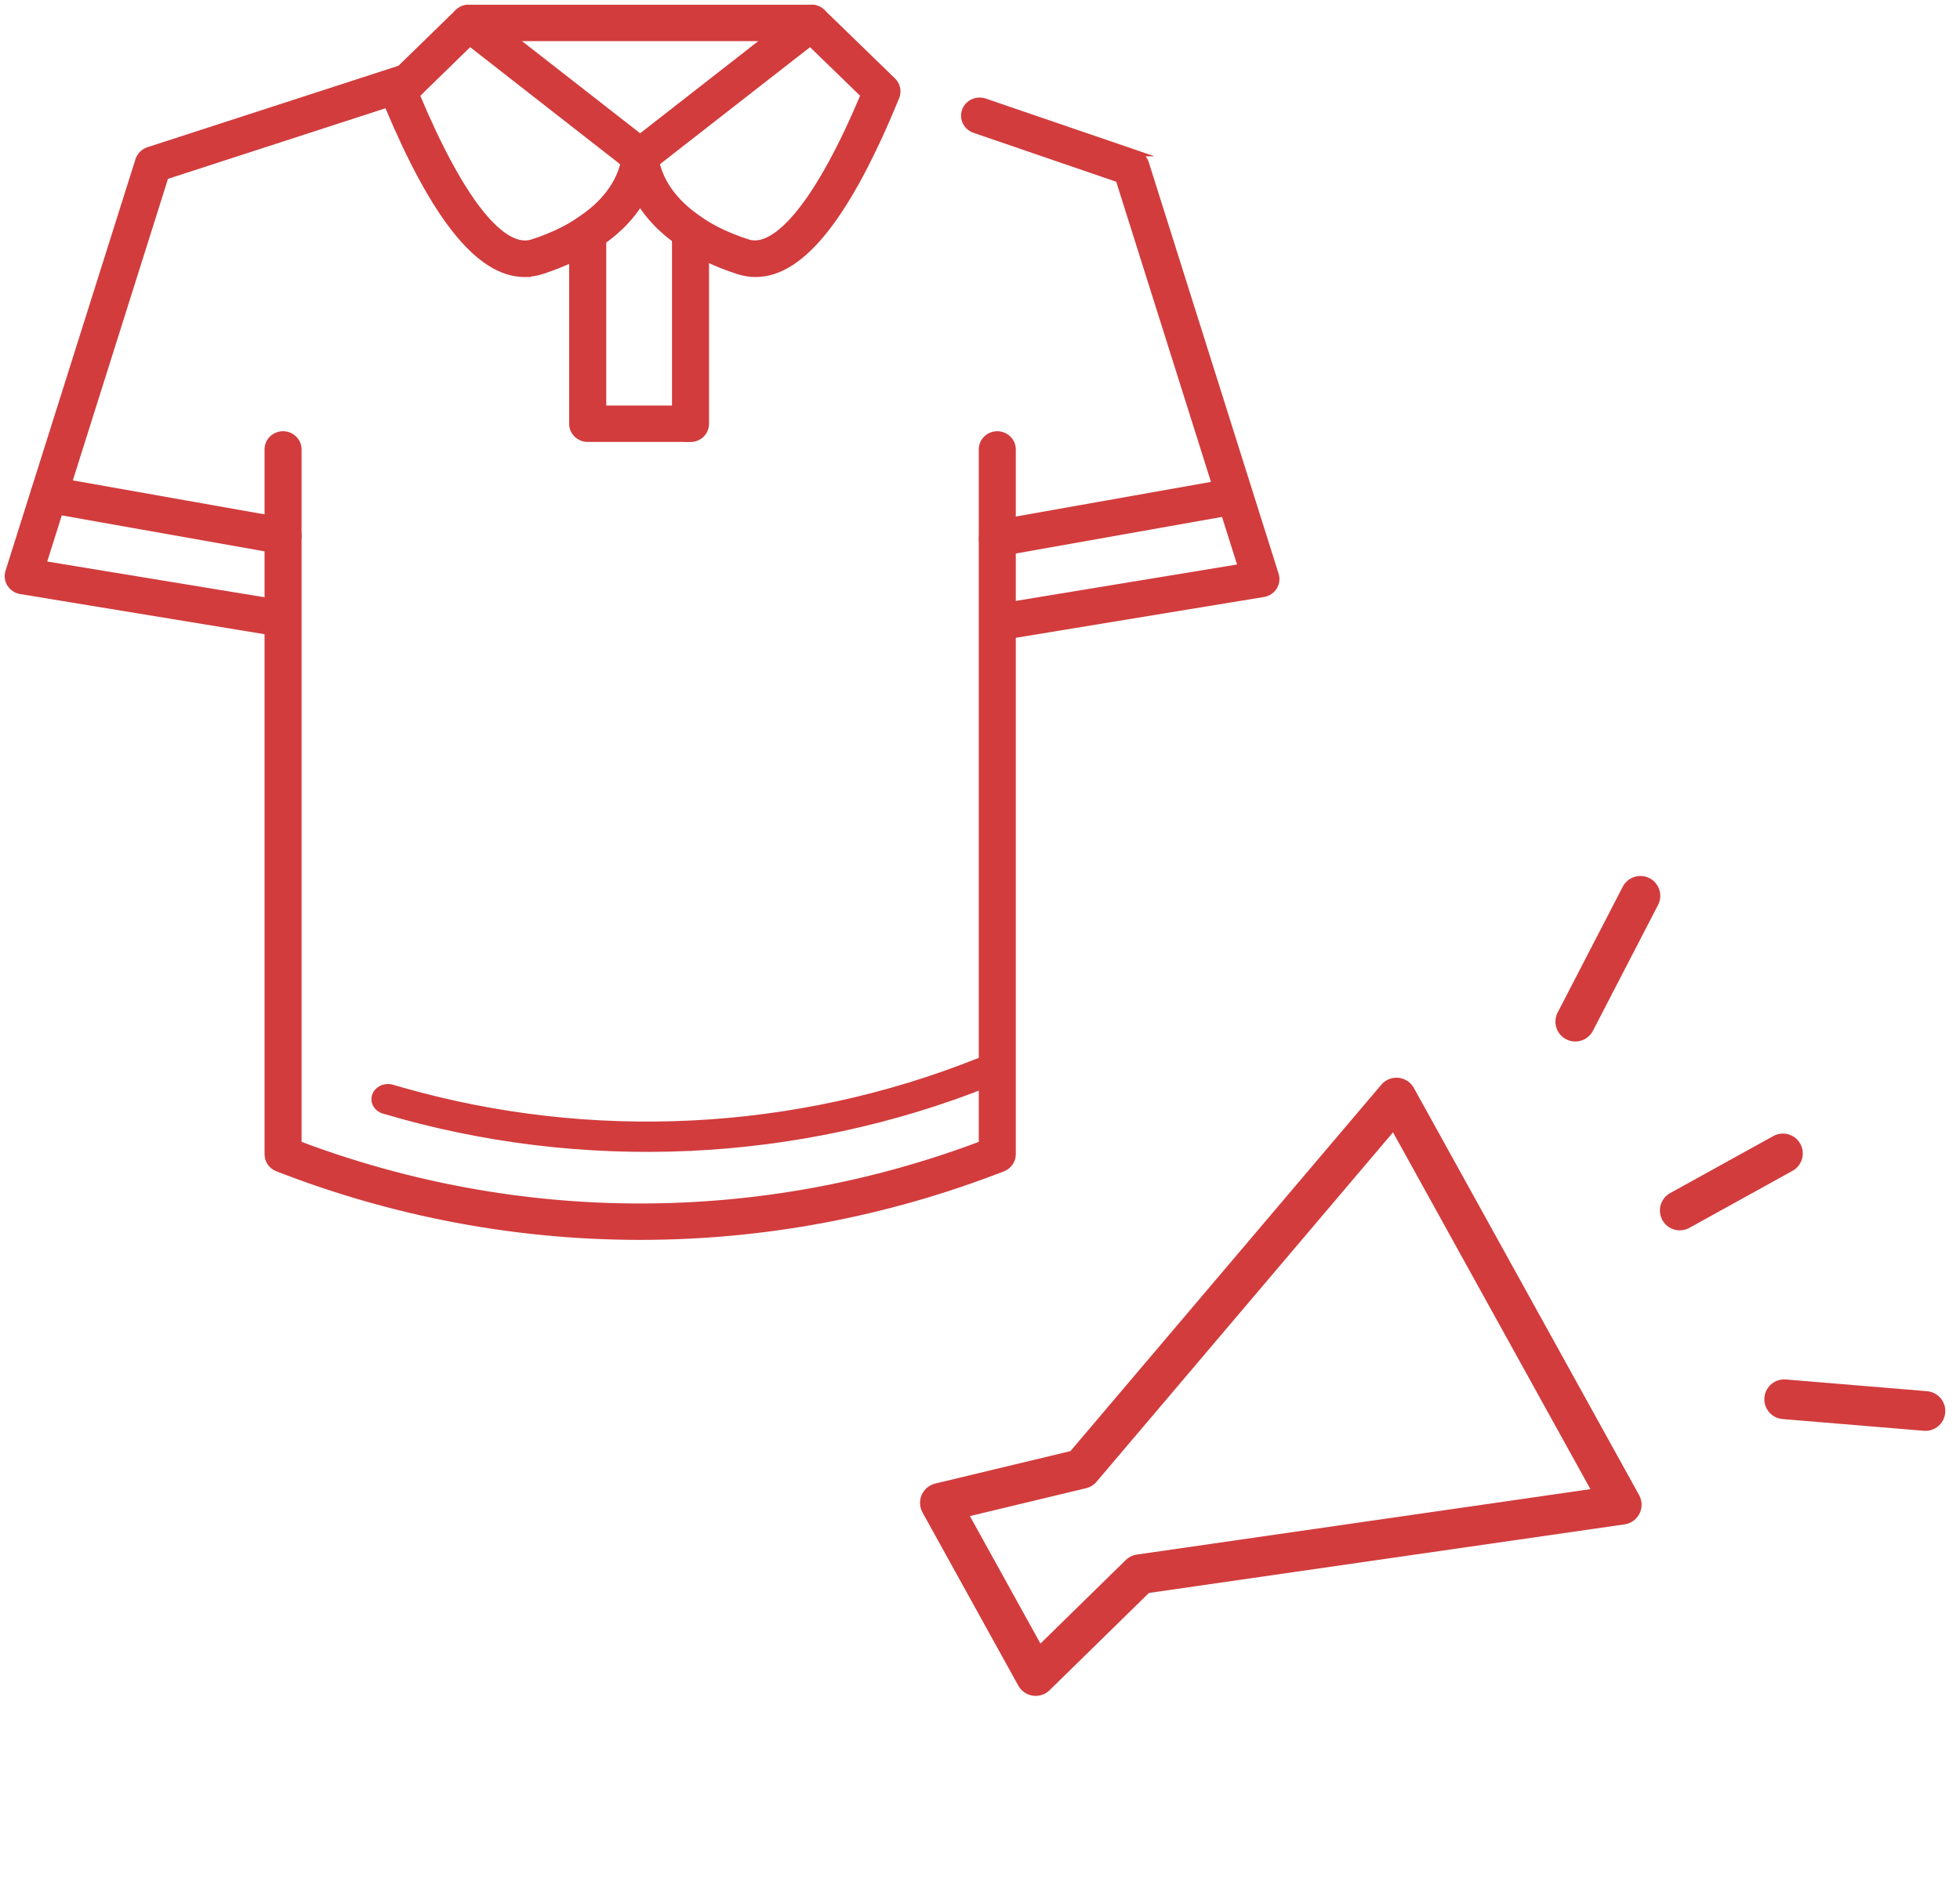 <svg width="222" height="214" viewBox="0 0 222 214" fill="none" xmlns="http://www.w3.org/2000/svg">
<path d="M112.958 49.203C113.911 49.203 114.705 49.96 114.705 50.91V130.774C114.705 131.475 114.271 132.1 113.61 132.364L113.607 132.365C100.36 137.534 86.435 140.119 72.51 140.119C58.585 140.119 44.67 137.534 31.413 132.365V132.365C30.745 132.11 30.315 131.472 30.314 130.774V50.91L30.323 50.735C30.414 49.868 31.167 49.203 32.06 49.203C33.014 49.203 33.807 49.96 33.808 50.91V129.607C58.819 139.058 86.209 139.058 111.211 129.607V50.91C111.211 49.96 112.005 49.203 112.958 49.203Z" fill="#D23C3D" stroke="#D23C3D" stroke-width="0.7" stroke-miterlimit="10"/>
<path d="M110.833 120.234C111.56 119.938 112.459 120.198 112.816 120.894L112.878 121.032C113.139 121.721 112.75 122.443 112.05 122.727L112.048 122.728C101.176 127.073 89.648 129.519 78.028 130.043L78.028 130.044L78.021 130.044L78.021 130.043C66.401 130.566 54.697 129.167 43.449 125.819L43.449 125.818C42.684 125.591 42.208 124.821 42.511 124.063L42.571 123.932C42.908 123.297 43.718 123.012 44.422 123.227L45.445 123.525C66.934 129.67 90.113 128.511 110.833 120.234Z" fill="#D23C3D" stroke="#D23C3D" stroke-width="0.7" stroke-miterlimit="10"/>
<path d="M109.359 12.396C109.704 11.658 110.529 11.268 111.326 11.437L111.496 11.481L111.504 11.484L128.664 17.358H128.663C129.127 17.51 129.503 17.846 129.702 18.278L129.777 18.469V18.47L144.485 65.09L144.533 65.272C144.621 65.697 144.535 66.129 144.308 66.499L144.306 66.502C144.075 66.87 143.709 67.135 143.289 67.249L143.106 67.29L114.583 71.981L114.575 71.983L114.568 71.984C114.498 71.992 114.409 72.002 114.307 72.003V72.004H114.288V72.003C113.471 71.994 112.728 71.415 112.585 70.578V70.576C112.429 69.641 113.067 68.764 114.012 68.603H114.014L140.57 64.235L126.711 20.318L110.393 14.723V14.722C109.485 14.421 108.991 13.462 109.291 12.563L109.293 12.559L109.359 12.396Z" fill="#D23C3D" stroke="#D23C3D" stroke-width="0.7" stroke-miterlimit="10"/>
<path d="M45.885 7.586C46.738 7.405 47.625 7.865 47.918 8.708C48.231 9.611 47.722 10.584 46.81 10.873L46.811 10.874L18.747 19.985L4.894 63.896L31.377 68.252L31.538 68.286C32.283 68.475 32.93 69.106 32.956 69.917L32.952 70.094C32.879 71.019 32.087 71.672 31.216 71.672H31.206C31.136 71.672 31.031 71.671 30.912 71.647V71.649L2.341 66.957C1.841 66.876 1.415 66.586 1.145 66.175L1.141 66.17C0.879 65.752 0.805 65.239 0.962 64.758L15.679 18.138V18.137L15.754 17.945C15.954 17.511 16.331 17.176 16.792 17.016L16.798 17.014L45.712 7.631L45.715 7.63L45.885 7.586Z" fill="#D23C3D" stroke="#D23C3D" stroke-width="0.7" stroke-miterlimit="10"/>
<path d="M139.235 54.584C140.112 54.424 140.972 54.948 141.224 55.79L141.266 55.961V55.965L141.288 56.139C141.354 57.005 140.751 57.798 139.86 57.951L139.861 57.952L113.288 62.667L113.289 62.669C113.287 62.669 113.284 62.668 113.282 62.669L113.276 62.67L113.275 62.669C113.152 62.694 113.035 62.695 112.958 62.695C112.193 62.695 111.495 62.19 111.282 61.444L111.246 61.291L111.245 61.29C111.088 60.416 111.627 59.576 112.478 59.341L112.652 59.302L139.235 54.584V54.584Z" fill="#D23C3D" stroke="#D23C3D" stroke-width="0.7" stroke-miterlimit="10"/>
<path d="M3.872 55.56C4.124 54.726 4.983 54.191 5.863 54.353L5.862 54.354L32.369 59.054H32.371L32.543 59.094C33.387 59.335 33.942 60.159 33.773 61.041L33.774 61.042C33.617 61.871 32.877 62.446 32.061 62.446C31.984 62.446 31.867 62.445 31.743 62.42V62.421L31.737 62.419C31.735 62.419 31.733 62.42 31.731 62.419V62.419L5.234 57.72H5.233C4.293 57.549 3.649 56.672 3.83 55.73L3.872 55.56Z" fill="#D23C3D" stroke="#D23C3D" stroke-width="0.7" stroke-miterlimit="10"/>
<path d="M90.822 1.25C91.51 0.709 92.515 0.765 93.135 1.377L101.126 9.135L101.215 9.229C101.642 9.71 101.766 10.383 101.518 10.987L101.519 10.988C98.793 17.649 96.136 22.64 93.516 25.973C90.903 29.297 88.273 31.034 85.594 31.034C85.003 31.034 84.421 30.951 83.843 30.787L83.595 30.712C81.099 29.901 78.937 28.871 77.192 27.646V27.645C70.854 23.392 70.754 18.026 70.754 17.736C70.754 17.277 70.938 16.845 71.263 16.527L71.411 16.397L90.822 1.25ZM74.35 18.47C74.618 19.704 75.542 22.262 78.838 24.595L79.184 24.833L79.191 24.838L79.472 25.03C80.897 25.984 82.641 26.792 84.685 27.46H84.684C85.482 27.719 86.377 27.588 87.379 27.017C88.386 26.443 89.476 25.435 90.627 23.994C92.899 21.149 95.352 16.682 97.833 10.764L91.773 4.88L74.35 18.47Z" fill="#D23C3D" stroke="#D23C3D" stroke-width="0.7" stroke-miterlimit="10"/>
<path d="M51.988 1.269C52.618 0.761 53.532 0.744 54.187 1.25H54.188L73.59 16.388H73.589C74.006 16.712 74.247 17.201 74.247 17.726C74.247 18.026 74.146 23.553 67.526 27.815L67.527 27.816C65.813 28.974 63.797 29.919 61.407 30.702L61.405 30.703C60.861 30.88 60.315 30.982 59.767 31.013V31.034H59.417C56.742 31.034 54.117 29.3 51.507 25.977C49.054 22.854 46.569 18.271 44.02 12.218L43.51 10.988C43.262 10.384 43.386 9.71 43.813 9.229L43.903 9.135L51.865 1.377H51.866L51.988 1.269ZM47.188 10.769C49.701 16.764 52.133 21.232 54.383 24.058C55.522 25.489 56.6 26.48 57.6 27.041C58.593 27.599 59.49 27.723 60.306 27.46L61.073 27.198C62.826 26.57 64.3 25.844 65.568 24.991L65.574 24.987L65.939 24.745C69.412 22.378 70.372 19.737 70.642 18.478L53.227 4.881L47.188 10.769Z" fill="#D23C3D" stroke="#D23C3D" stroke-width="0.7" stroke-miterlimit="10"/>
<path d="M91.912 0.891C92.865 0.891 93.659 1.647 93.659 2.598C93.659 3.548 92.865 4.306 91.912 4.306H53.097C52.144 4.306 51.351 3.548 51.351 2.598C51.352 1.647 52.144 0.891 53.097 0.891H91.912Z" fill="#D23C3D" stroke="#D23C3D" stroke-width="0.7" stroke-miterlimit="10"/>
<path d="M72.51 22.927C71.629 24.342 70.303 25.872 68.318 27.289V46.294H76.464V27.118C74.606 25.742 73.356 24.276 72.51 22.927ZM74.247 17.759C74.247 17.768 74.248 17.78 74.249 17.797C74.251 17.829 74.254 17.876 74.26 17.934C74.273 18.052 74.296 18.219 74.339 18.427C74.424 18.844 74.587 19.426 74.902 20.105C75.53 21.461 76.763 23.22 79.191 24.85L79.361 24.977C79.737 25.297 79.958 25.768 79.958 26.261V48.02C79.957 48.971 79.164 49.727 78.211 49.727H77.86V49.718H66.561C65.608 49.718 64.815 48.961 64.815 48.011V26.398C64.815 25.814 65.116 25.28 65.603 24.968C70.625 21.734 70.754 17.846 70.754 17.726C70.754 16.773 71.55 16.028 72.5 16.028C73.454 16.028 74.223 16.765 74.247 17.699V17.759Z" fill="#D23C3D" stroke="#D23C3D" stroke-width="0.7" stroke-miterlimit="10"/>
<g clip-path="url(#clip0_1978_2176)">
<path d="M178.426 115.745L185.802 101.49" stroke="#D23C3D" stroke-width="4.5" stroke-linecap="round" stroke-linejoin="round"/>
<path d="M218.083 159.853L202.088 158.524" stroke="#D23C3D" stroke-width="4.5" stroke-linecap="round" stroke-linejoin="round"/>
<path d="M190.259 137.137L201.944 130.674" stroke="#D23C3D" stroke-width="4.5" stroke-linecap="round" stroke-linejoin="round"/>
<path d="M158.172 124.343L122.486 166.414L106.457 170.262L117.308 189.879L129.086 178.346L183.686 170.471L158.172 124.343Z" stroke="#D23C3D" stroke-width="4.5" stroke-linecap="round" stroke-linejoin="round"/>
</g>
<defs>
<clipPath id="clip0_1978_2176">
<rect width="107.854" height="71.832" fill="white" transform="translate(92.427 150.202) rotate(-28.948)"/>
</clipPath>
</defs>
</svg>
